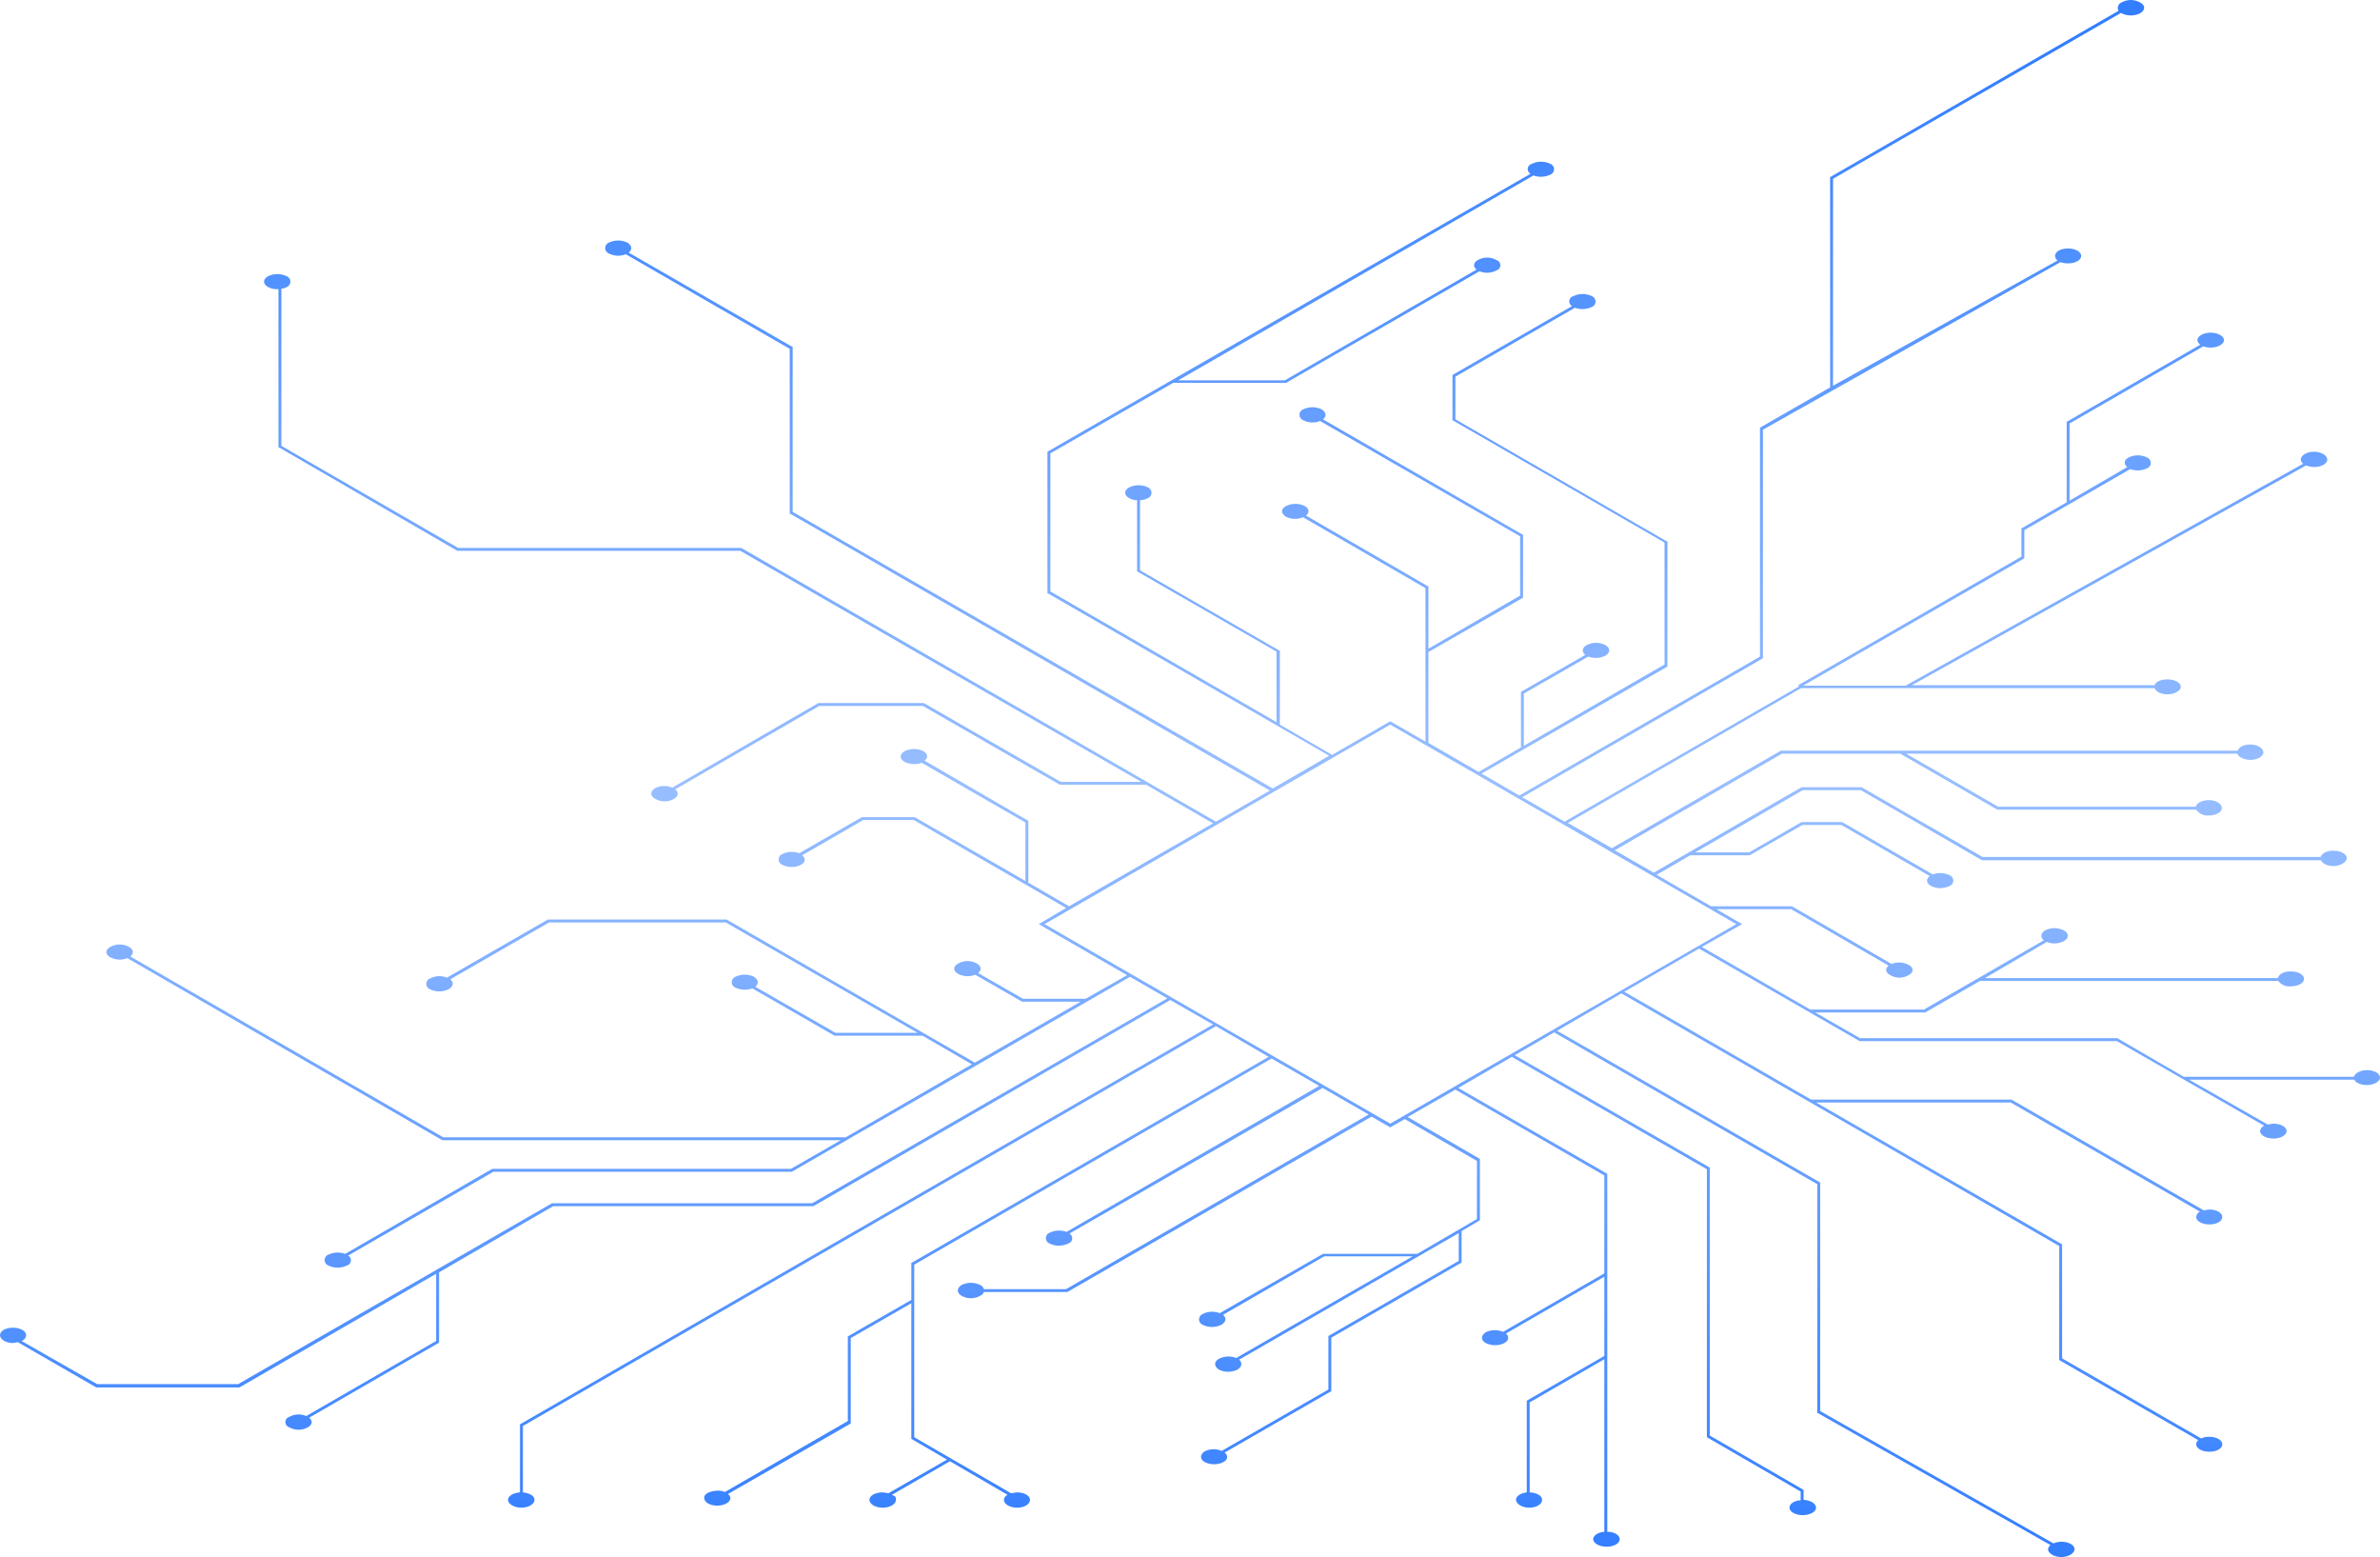 <svg width="1266" height="828" viewBox="0 0 1266 828" fill="none" xmlns="http://www.w3.org/2000/svg">
<path opacity="0.8" d="M1259.16 569.059C1255.62 569.059 1252.75 570.603 1252.09 572.588H1161.59L1126.27 552.076H989.4L965.559 538.401H1024.06L1053.2 521.638H1211.92C1212.68 522.65 1213.69 523.446 1214.85 523.949C1216.01 524.451 1217.28 524.643 1218.54 524.505C1222.51 524.505 1225.6 522.741 1225.6 520.535C1225.6 518.33 1222.51 516.565 1218.54 516.565C1214.57 516.565 1212.14 518.109 1211.7 520.094H1055.85L1088.74 500.905C1090.19 501.49 1091.75 501.753 1093.31 501.677C1094.87 501.601 1096.4 501.187 1097.79 500.464C1100.66 498.92 1100.66 496.273 1097.79 494.729C1096.24 493.97 1094.54 493.575 1092.82 493.575C1091.1 493.575 1089.4 493.97 1087.85 494.729C1085.43 496.273 1085.21 498.479 1087.19 500.023L1023.4 536.857H962.91L905.295 503.552L926.707 491.421L913.021 483.48H952.756L1004.63 513.477C1002.65 515.021 1002.87 517.227 1005.52 518.55C1006.98 519.424 1008.66 519.885 1010.37 519.885C1012.08 519.885 1013.76 519.424 1015.23 518.55C1018.1 517.006 1018.1 514.58 1015.23 513.036C1013.84 512.313 1012.31 511.899 1010.75 511.823C1009.19 511.747 1007.63 512.01 1006.18 512.595L953.197 481.937H910.151L881.233 465.174L899.114 454.807H930.681L958.716 438.706H979.467L1026.49 465.835C1024.5 467.379 1024.5 469.585 1027.15 471.129C1028.69 471.888 1030.39 472.283 1032.12 472.283C1033.84 472.283 1035.54 471.888 1037.08 471.129C1037.66 470.9 1038.15 470.504 1038.49 469.993C1038.84 469.482 1039.03 468.879 1039.03 468.262C1039.03 467.644 1038.84 467.041 1038.49 466.53C1038.15 466.019 1037.66 465.623 1037.08 465.394C1035.68 464.723 1034.16 464.339 1032.6 464.263C1031.05 464.187 1029.49 464.422 1028.03 464.953L979.908 437.162H958.275L930.46 453.263H901.763L958.937 420.179H989.842L1054.3 457.454H1234.65C1235.32 459.219 1237.96 460.542 1241.28 460.542C1244.59 460.542 1248.34 458.557 1248.34 456.351C1248.34 454.146 1245.25 452.381 1241.28 452.381C1237.3 452.381 1235.09 453.925 1234.43 455.69H1054.52L990.283 418.635H958.275L879.688 464.071L858.937 452.161L947.899 400.769H1010.81L1062.47 430.545H1168.21C1168.98 431.615 1170.01 432.464 1171.22 433.006C1172.42 433.548 1173.74 433.764 1175.05 433.633C1178.8 433.633 1181.89 431.869 1181.89 429.663C1181.89 427.458 1178.8 425.472 1175.05 425.472C1171.3 425.472 1168.43 427.016 1167.99 429.002H1062.91L1013.9 400.769H1190.06C1190.72 402.534 1193.59 404.078 1197.13 404.078C1200.66 404.078 1203.97 402.313 1203.97 400.108C1203.97 397.902 1200.88 395.917 1197.13 395.917C1193.37 395.917 1190.94 397.24 1190.28 399.225H947.237L857.392 451.058L833.993 437.603L958.054 365.92H1146.13C1146.79 367.905 1149.66 369.229 1152.98 369.229C1156.29 369.229 1160.04 367.464 1160.04 365.259C1160.04 363.053 1156.95 361.289 1152.98 361.289C1149 361.289 1146.79 362.612 1146.13 364.376H1016.99L1226.71 247.478C1228.04 248.028 1229.46 248.327 1230.9 248.36C1234.65 248.36 1237.96 246.596 1237.96 244.39C1237.96 242.185 1234.65 240.199 1230.9 240.199C1227.15 240.199 1223.84 242.185 1223.84 244.39C1223.89 244.831 1224.03 245.257 1224.26 245.637C1224.49 246.018 1224.79 246.345 1225.16 246.596L1013.68 364.597H959.158L1076.82 296.884V281.886L1133.11 249.463C1134.57 249.995 1136.12 250.229 1137.68 250.154C1139.23 250.078 1140.76 249.693 1142.16 249.022C1142.73 248.793 1143.22 248.397 1143.57 247.886C1143.92 247.375 1144.1 246.772 1144.1 246.155C1144.1 245.537 1143.92 244.934 1143.57 244.423C1143.22 243.912 1142.73 243.517 1142.16 243.287C1140.61 242.528 1138.91 242.133 1137.19 242.133C1135.47 242.133 1133.77 242.528 1132.23 243.287C1129.8 244.611 1129.58 246.816 1131.56 248.36L1100.88 266.226V225.201L1171.96 184.176C1173.23 184.649 1174.58 184.874 1175.93 184.838C1179.69 184.838 1183 183.074 1183 180.868C1183 178.662 1179.69 176.898 1175.93 176.898C1172.18 176.898 1168.87 178.662 1168.87 180.868C1168.93 181.363 1169.1 181.838 1169.37 182.258C1169.63 182.678 1169.99 183.032 1170.42 183.294L1099.33 224.319V267.108L1075.27 281.004V296.002L956.509 364.376L956.95 365.038L832.227 436.942L809.71 423.928L937.745 350.04V228.51L1096.02 139.402C1097.3 139.855 1098.64 140.079 1100 140.064C1103.97 140.064 1107.06 138.299 1107.06 136.094C1107.06 133.888 1103.97 132.124 1100 132.124C1096.02 132.124 1093.15 133.888 1093.15 136.094C1093.17 136.573 1093.3 137.042 1093.53 137.463C1093.76 137.884 1094.08 138.246 1094.48 138.52L975.052 205.13V95.069L1128.25 6.844C1128.31 6.844 1128.37 6.867 1128.41 6.908C1128.45 6.95 1128.47 7.006 1128.47 7.064C1130.02 7.824 1131.72 8.218 1133.44 8.218C1135.16 8.218 1136.86 7.824 1138.41 7.064C1141.28 5.3 1141.28 2.874 1138.41 1.33C1136.9 0.459 1135.18 0 1133.44 0C1131.7 0 1129.98 0.459 1128.47 1.33C1128.06 1.492 1127.69 1.742 1127.38 2.062C1127.07 2.381 1126.84 2.764 1126.69 3.182C1126.54 3.601 1126.49 4.046 1126.53 4.487C1126.57 4.929 1126.71 5.357 1126.93 5.741L973.507 94.187V206.012L936.2 227.407V349.158L808.165 423.046L788.077 411.356L886.972 354.451V287.841H886.531L774.169 222.996V200.278L837.745 163.664C839.208 164.196 840.761 164.43 842.315 164.355C843.869 164.279 845.393 163.894 846.796 163.223C847.37 162.994 847.862 162.598 848.208 162.087C848.554 161.576 848.74 160.973 848.74 160.356C848.74 159.738 848.554 159.135 848.208 158.624C847.862 158.113 847.37 157.717 846.796 157.488C845.251 156.729 843.551 156.334 841.829 156.334C840.107 156.334 838.408 156.729 836.862 157.488C836.305 157.631 835.803 157.939 835.422 158.371C835.042 158.803 834.8 159.339 834.728 159.91C834.657 160.481 834.759 161.06 835.022 161.572C835.284 162.085 835.695 162.506 836.2 162.782L772.624 199.395V223.657H773.066L885.427 288.503V353.348L810.593 396.579V368.788L844.809 349.158C846.272 349.689 847.825 349.924 849.379 349.848C850.933 349.772 852.457 349.388 853.86 348.717C856.73 347.173 856.73 344.526 853.86 342.982C852.353 342.225 850.69 341.831 849.004 341.831C847.317 341.831 845.654 342.225 844.147 342.982C841.498 344.305 841.277 346.731 843.264 348.275L809.048 367.906V397.461L786.531 410.474L759.821 395.035V346.731L810.152 317.838V284.312H809.931L703.75 222.996C705.737 221.452 705.516 219.246 703.088 217.702C701.542 216.943 699.843 216.548 698.121 216.548C696.399 216.548 694.7 216.943 693.154 217.702C692.581 217.931 692.089 218.327 691.742 218.838C691.396 219.349 691.211 219.952 691.211 220.569C691.211 221.187 691.396 221.79 691.742 222.301C692.089 222.812 692.581 223.208 693.154 223.437C694.541 224.16 696.069 224.574 697.631 224.65C699.194 224.726 700.754 224.463 702.205 223.878L808.606 285.194V316.735L759.821 344.967V311.662H759.379L694.699 274.166C696.686 272.622 696.465 270.417 694.037 269.093C692.492 268.334 690.793 267.939 689.07 267.939C687.348 267.939 685.649 268.334 684.104 269.093C681.234 270.637 681.234 273.063 684.104 274.828C685.507 275.516 687.042 275.892 688.605 275.93C690.167 275.968 691.719 275.667 693.154 275.048L758.276 312.765V394.373L739.512 383.565L708.607 401.431L680.792 385.33V345.849H680.351L606.4 303.281V266.005C607.866 265.983 609.306 265.604 610.594 264.903C611.168 264.673 611.659 264.278 612.006 263.767C612.352 263.256 612.537 262.653 612.537 262.035C612.537 261.418 612.352 260.815 612.006 260.304C611.659 259.793 611.168 259.397 610.594 259.168C609.048 258.409 607.349 258.014 605.627 258.014C603.905 258.014 602.206 258.409 600.66 259.168C597.79 260.712 597.79 263.359 600.66 264.903C601.937 265.631 603.384 266.011 604.854 266.005V303.942H605.075L679.026 346.511V384.007L558.718 314.529V241.082L624.06 203.586H684.104L786.973 144.255C788.424 144.839 789.984 145.103 791.547 145.027C793.109 144.95 794.637 144.537 796.024 143.813C796.623 143.642 797.151 143.281 797.527 142.783C797.902 142.286 798.105 141.68 798.105 141.056C798.105 140.433 797.902 139.827 797.527 139.33C797.151 138.832 796.623 138.471 796.024 138.299C794.514 137.428 792.801 136.97 791.057 136.97C789.313 136.97 787.6 137.428 786.09 138.299C783.662 139.623 783.441 141.828 785.428 143.372L683.441 202.263H626.709L815.671 93.305C817.133 93.836 818.686 94.071 820.24 93.995C821.794 93.919 823.318 93.534 824.721 92.863C825.295 92.634 825.787 92.239 826.133 91.728C826.479 91.216 826.665 90.613 826.665 89.996C826.665 89.379 826.479 88.776 826.133 88.265C825.787 87.754 825.295 87.358 824.721 87.129C823.176 86.37 821.476 85.975 819.754 85.975C818.032 85.975 816.333 86.37 814.787 87.129C814.23 87.272 813.728 87.579 813.347 88.011C812.967 88.443 812.725 88.979 812.654 89.55C812.582 90.121 812.684 90.701 812.947 91.213C813.209 91.725 813.62 92.146 814.125 92.422L557.172 240.199V315.632H557.614L707.061 401.872L677.039 419.297L421.632 272.181V184.397H421.411L334.436 134.329C336.423 132.785 336.202 130.58 333.774 129.036C332.228 128.277 330.529 127.882 328.807 127.882C327.085 127.882 325.385 128.277 323.84 129.036C323.266 129.265 322.774 129.66 322.428 130.172C322.082 130.683 321.896 131.286 321.896 131.903C321.896 132.52 322.082 133.123 322.428 133.634C322.774 134.146 323.266 134.541 323.84 134.77C325.227 135.493 326.754 135.907 328.317 135.983C329.879 136.06 331.44 135.796 332.891 135.212L420.087 185.5V273.284H420.528L675.494 420.4L646.797 436.942L394.259 291.37H243.708L149.668 237.112V153.518C150.683 153.464 151.669 153.161 152.538 152.636C153.112 152.407 153.603 152.011 153.95 151.5C154.296 150.989 154.482 150.386 154.482 149.769C154.482 149.151 154.296 148.548 153.95 148.037C153.603 147.526 153.112 147.13 152.538 146.901C150.993 146.142 149.293 145.747 147.571 145.747C145.849 145.747 144.15 146.142 142.604 146.901C139.735 148.445 139.735 151.092 142.604 152.636C144.285 153.566 146.214 153.951 148.123 153.739V237.994H148.565L243.266 292.914H393.818L607.062 415.768H564.236L491.389 373.861H435.319L357.615 418.856C356.18 418.237 354.627 417.936 353.065 417.974C351.503 418.012 349.967 418.388 348.564 419.076C345.694 420.841 345.694 423.267 348.564 424.811C350.074 425.682 351.787 426.141 353.531 426.141C355.275 426.141 356.988 425.682 358.498 424.811C360.926 423.487 361.147 421.282 359.16 419.738L435.76 375.405H490.948L563.795 417.312H609.711L645.251 437.824L568.651 481.937L547.018 469.364V436.501L491.83 404.519C493.817 402.975 493.596 400.769 491.168 399.446C489.623 398.687 487.923 398.292 486.201 398.292C484.479 398.292 482.78 398.687 481.234 399.446C478.365 400.99 478.365 403.637 481.234 405.181C482.638 405.852 484.161 406.236 485.715 406.312C487.269 406.388 488.823 406.153 490.285 405.622L545.473 437.383V468.482L486.533 434.516H458.497L425.164 453.704C423.702 453.173 422.148 452.938 420.594 453.014C419.04 453.09 417.517 453.474 416.113 454.146C415.54 454.375 415.048 454.77 414.701 455.281C414.355 455.792 414.17 456.396 414.17 457.013C414.17 457.63 414.355 458.233 414.701 458.744C415.048 459.255 415.54 459.651 416.113 459.88C417.659 460.639 419.358 461.034 421.08 461.034C422.802 461.034 424.502 460.639 426.047 459.88C428.475 458.557 428.696 456.351 426.709 454.807L459.16 436.059H486.091L567.106 482.819L552.537 491.421L599.556 518.55L577.481 531.122H544.148L520.307 517.447C522.294 515.903 522.073 513.698 519.645 512.374C518.135 511.503 516.422 511.045 514.678 511.045C512.934 511.045 511.221 511.503 509.711 512.374C506.841 513.918 506.841 516.344 509.711 517.888C511.098 518.611 512.626 519.025 514.188 519.101C515.751 519.178 517.311 518.914 518.762 518.33L543.707 532.666H574.832L518.541 565.089L386.533 488.995H291.39L237.748 519.873C236.297 519.289 234.736 519.025 233.174 519.101C231.611 519.178 230.084 519.591 228.697 520.315C228.123 520.544 227.631 520.939 227.285 521.45C226.939 521.961 226.753 522.565 226.753 523.182C226.753 523.799 226.939 524.402 227.285 524.913C227.631 525.424 228.123 525.82 228.697 526.049C230.242 526.808 231.942 527.203 233.664 527.203C235.386 527.203 237.085 526.808 238.631 526.049C241.28 524.505 241.5 522.3 239.513 520.756L292.052 490.539H386.091L488.078 549.208H444.369L401.765 524.726C403.751 523.182 403.531 520.976 401.102 519.432C399.557 518.673 397.858 518.278 396.135 518.278C394.413 518.278 392.714 518.673 391.169 519.432C390.595 519.661 390.103 520.057 389.757 520.568C389.41 521.079 389.225 521.682 389.225 522.3C389.225 522.917 389.41 523.52 389.757 524.031C390.103 524.542 390.595 524.938 391.169 525.167C392.572 525.838 394.095 526.223 395.649 526.299C397.204 526.374 398.757 526.14 400.219 525.608L443.928 550.752H490.727L516.996 565.971L449.888 604.79H235.761L69.316 508.625C71.302 507.081 71.082 504.875 68.653 503.552C67.143 502.681 65.43 502.222 63.686 502.222C61.943 502.222 60.23 502.681 58.719 503.552C55.85 505.096 55.85 507.522 58.719 509.066C60.106 509.789 61.634 510.203 63.196 510.279C64.759 510.355 66.319 510.092 67.77 509.507L235.319 606.334H447.239L420.749 621.553H261.809L183.664 666.768C182.202 666.237 180.648 666.002 179.094 666.078C177.54 666.154 176.017 666.538 174.613 667.21C174.039 667.439 173.548 667.834 173.201 668.345C172.855 668.856 172.67 669.46 172.67 670.077C172.67 670.694 172.855 671.297 173.201 671.808C173.548 672.319 174.039 672.715 174.613 672.944C176.159 673.703 177.858 674.098 179.58 674.098C181.302 674.098 183.001 673.703 184.547 672.944C185.105 672.801 185.606 672.494 185.987 672.062C186.368 671.63 186.609 671.094 186.681 670.523C186.752 669.952 186.65 669.372 186.388 668.86C186.125 668.348 185.714 667.926 185.209 667.651L262.472 623.097H421.19L601.102 519.432L620.969 530.902L432.007 639.86H293.597L126.71 736.025H51.656L11.479 713.087C12.144 712.87 12.73 712.461 13.163 711.911C13.595 711.362 13.854 710.696 13.907 709.999C13.907 707.793 10.817 706.029 6.843 706.029C2.87 706.029 0 707.793 0 709.999C0 712.204 3.091 714.189 6.843 714.189L9.492 713.748L51.214 737.79H127.373L232.008 677.355V713.087L162.913 753.008C161.474 752.377 159.907 752.088 158.336 752.164C156.765 752.241 155.234 752.681 153.863 753.45C153.263 753.621 152.735 753.982 152.36 754.48C151.984 754.977 151.781 755.584 151.781 756.207C151.781 756.83 151.984 757.436 152.36 757.934C152.735 758.431 153.263 758.793 153.863 758.964C155.373 759.835 157.086 760.294 158.829 760.294C160.573 760.294 162.286 759.835 163.796 758.964C166.225 757.64 166.445 755.435 164.459 753.891L233.553 713.969V676.694H233.333L294.259 641.404H432.67L622.514 531.784L645.251 544.797L276.599 757.42V793.592C273.067 793.813 270.198 795.577 270.198 797.562C270.198 799.547 273.288 801.753 277.262 801.753C281.235 801.753 284.326 799.768 284.326 797.562C284.326 795.357 281.677 794.033 278.145 793.592V758.302L646.797 545.679L674.832 562.001L484.767 671.621V691.251L450.992 710.66V755.655L385.65 793.372H385.429L384.325 792.931C381.721 792.417 379.021 792.725 376.599 793.813C375.728 794.226 375.026 794.928 374.612 795.798V796.68C374.612 798.886 377.703 800.65 381.456 800.65C385.208 800.65 388.52 798.886 388.52 796.68C388.505 796.23 388.375 795.792 388.144 795.406C387.912 795.02 387.585 794.699 387.195 794.474L452.537 756.979V711.543L484.767 693.015V765.139L503.751 776.168L472.625 794.033L469.535 793.592C465.561 793.592 462.471 795.357 462.471 797.562C462.471 799.768 465.561 801.753 469.535 801.753C473.508 801.753 476.599 799.768 476.599 797.562C476.599 795.357 475.716 795.577 474.391 794.916L505.296 777.05L535.98 794.916C535.432 795.123 534.954 795.482 534.602 795.951C534.251 796.419 534.039 796.978 533.994 797.562C533.994 799.768 537.084 801.753 541.058 801.753C545.031 801.753 547.901 799.768 547.901 797.562C547.901 795.357 544.81 793.592 541.058 793.592L537.746 794.033L486.312 764.257V672.503L676.377 562.883L701.763 577.44L567.327 655.079C565.865 654.547 564.311 654.312 562.757 654.388C561.203 654.464 559.68 654.848 558.276 655.52C557.703 655.749 557.211 656.144 556.864 656.656C556.518 657.167 556.333 657.77 556.333 658.387C556.333 659.004 556.518 659.607 556.864 660.119C557.211 660.63 557.703 661.025 558.276 661.254C559.822 662.013 561.521 662.408 563.243 662.408C564.965 662.408 566.664 662.013 568.21 661.254C568.768 661.111 569.27 660.804 569.65 660.372C570.031 659.94 570.272 659.404 570.344 658.833C570.415 658.262 570.313 657.683 570.051 657.17C569.788 656.658 569.378 656.237 568.872 655.961L703.529 578.543L728.033 592.659L567.106 685.516H523.398C523.234 685.033 522.974 684.588 522.632 684.209C522.29 683.829 521.875 683.524 521.411 683.311C519.865 682.551 518.166 682.157 516.444 682.157C514.722 682.157 513.023 682.551 511.477 683.311C508.828 685.075 508.828 687.501 511.477 689.045C512.987 689.916 514.7 690.375 516.444 690.375C518.188 690.375 519.901 689.916 521.411 689.045C521.86 688.868 522.269 688.6 522.61 688.259C522.952 687.917 523.22 687.509 523.398 687.06H567.768L729.578 593.762L739.512 599.497L747.238 595.085L785.648 617.362V648.241L753.861 666.768H703.75L648.784 698.309C647.333 697.724 645.772 697.461 644.21 697.537C642.647 697.613 641.12 698.027 639.733 698.75C639.159 698.979 638.667 699.375 638.321 699.886C637.975 700.397 637.789 701 637.789 701.617C637.789 702.235 637.975 702.838 638.321 703.349C638.667 703.86 639.159 704.256 639.733 704.485C641.278 705.244 642.977 705.639 644.7 705.639C646.422 705.639 648.121 705.244 649.666 704.485C652.315 702.941 652.536 700.735 650.55 699.191L704.413 668.092H751.432L657.614 722.13C656.126 721.541 654.529 721.275 652.93 721.351C651.331 721.427 649.767 721.843 648.342 722.571C645.693 724.115 645.693 726.541 648.342 728.305C649.888 729.065 651.587 729.459 653.309 729.459C655.031 729.459 656.73 729.065 658.276 728.305C660.704 726.762 660.925 724.777 659.159 723.012L775.936 655.74V670.518L706.62 710.44V738.893L649.887 771.536C648.452 770.917 646.9 770.616 645.338 770.655C643.775 770.693 642.24 771.068 640.837 771.756C638.188 773.521 638.188 775.947 640.837 777.491C642.382 778.25 644.081 778.645 645.803 778.645C647.526 778.645 649.225 778.25 650.77 777.491C653.198 776.168 653.419 773.962 651.433 772.418L708.165 739.775V711.322L777.481 671.4V654.638L787.194 648.903V616.259L748.783 593.983L774.169 579.425L853.419 625.082V677.135L799.556 708.234C798.083 707.611 796.495 707.308 794.896 707.346C793.298 707.384 791.725 707.762 790.284 708.455C787.635 710.219 787.635 712.646 790.284 714.189C791.83 714.949 793.529 715.343 795.251 715.343C796.973 715.343 798.673 714.949 800.218 714.189C802.646 712.866 802.867 710.661 801.101 709.117L853.419 678.899V721.027L812.138 744.848V793.592C808.827 794.033 806.399 795.577 806.399 797.562C806.399 799.547 809.49 801.753 813.463 801.753C817.437 801.753 820.306 799.768 820.306 797.562C820.306 795.357 817.436 793.813 813.684 793.592V745.73L853.419 722.791V814.546C850.107 814.766 847.458 816.531 847.458 818.516C847.458 820.501 850.549 822.486 854.522 822.486C858.496 822.486 861.586 820.721 861.586 818.516C861.586 816.31 858.717 814.546 854.964 814.546V624.2L775.715 578.543L804.191 562.001L907.944 621.774V764.257L957.833 793.151V797.783C954.522 798.003 951.873 799.547 951.873 801.753C951.873 803.959 955.184 805.723 958.937 805.723C962.69 805.723 966.001 803.959 966.001 801.753C966.001 799.547 963.131 797.783 959.379 797.562V792.269L909.489 763.375V620.891L805.737 561.119L826.708 548.988L966.663 629.714V751.244L1090.72 821.604C1090.05 822.172 1089.58 822.948 1089.4 823.809C1089.4 826.015 1092.71 828 1096.46 828C1100.22 828 1103.53 826.015 1103.53 823.809C1103.53 821.604 1100.44 819.839 1096.46 819.839C1095.02 819.873 1093.6 820.172 1092.27 820.721L968.209 750.362V628.832L828.253 548.106L862.469 528.255L1095.36 662.578V723.233L1169.31 765.801C1168.99 766.073 1168.72 766.41 1168.53 766.789C1168.34 767.169 1168.23 767.583 1168.21 768.007C1168.21 770.212 1171.3 771.977 1175.27 771.977C1179.25 771.977 1182.12 770.212 1182.12 768.007C1182.12 765.801 1179.02 764.037 1175.27 764.037C1173.75 763.964 1172.23 764.267 1170.86 764.919L1096.91 722.35V661.696L966.001 586.263H1069.53L1170.19 644.271C1169.66 644.552 1169.19 644.96 1168.85 645.46C1168.5 645.959 1168.28 646.535 1168.21 647.138C1168.21 649.344 1171.3 651.108 1175.27 651.108C1179.25 651.108 1182.12 649.344 1182.12 647.138C1182.12 644.933 1179.02 643.168 1175.27 643.168L1172.18 643.609L1069.97 584.719H963.352L864.014 527.373L903.749 504.434L989.18 553.62H1126.04L1204.41 598.614C1203.82 598.849 1203.3 599.239 1202.91 599.744C1202.52 600.249 1202.28 600.849 1202.2 601.482C1202.2 603.687 1205.51 605.452 1209.27 605.452C1213.02 605.452 1216.33 603.687 1216.33 601.482C1216.33 599.276 1213.24 597.512 1209.27 597.512L1206.18 597.953L1164.46 574.132H1252.31C1253.2 575.896 1255.85 576.999 1259.16 576.999C1262.47 576.999 1266 575.235 1266 573.029C1266 570.824 1262.91 569.059 1259.16 569.059ZM739.512 597.512L555.627 491.421L739.512 385.33L923.617 491.421L739.512 597.512Z" fill="url(#paint0_linear_2531_15083)"/>
<defs>
<linearGradient id="paint0_linear_2531_15083" x1="633" y1="30" x2="633" y2="828" gradientUnits="userSpaceOnUse">
<stop stop-color="#005EFF"/>
<stop offset="0.484" stop-color="#7EAEFF"/>
<stop offset="1" stop-color="#005EFF"/>
</linearGradient>
</defs>
</svg>
